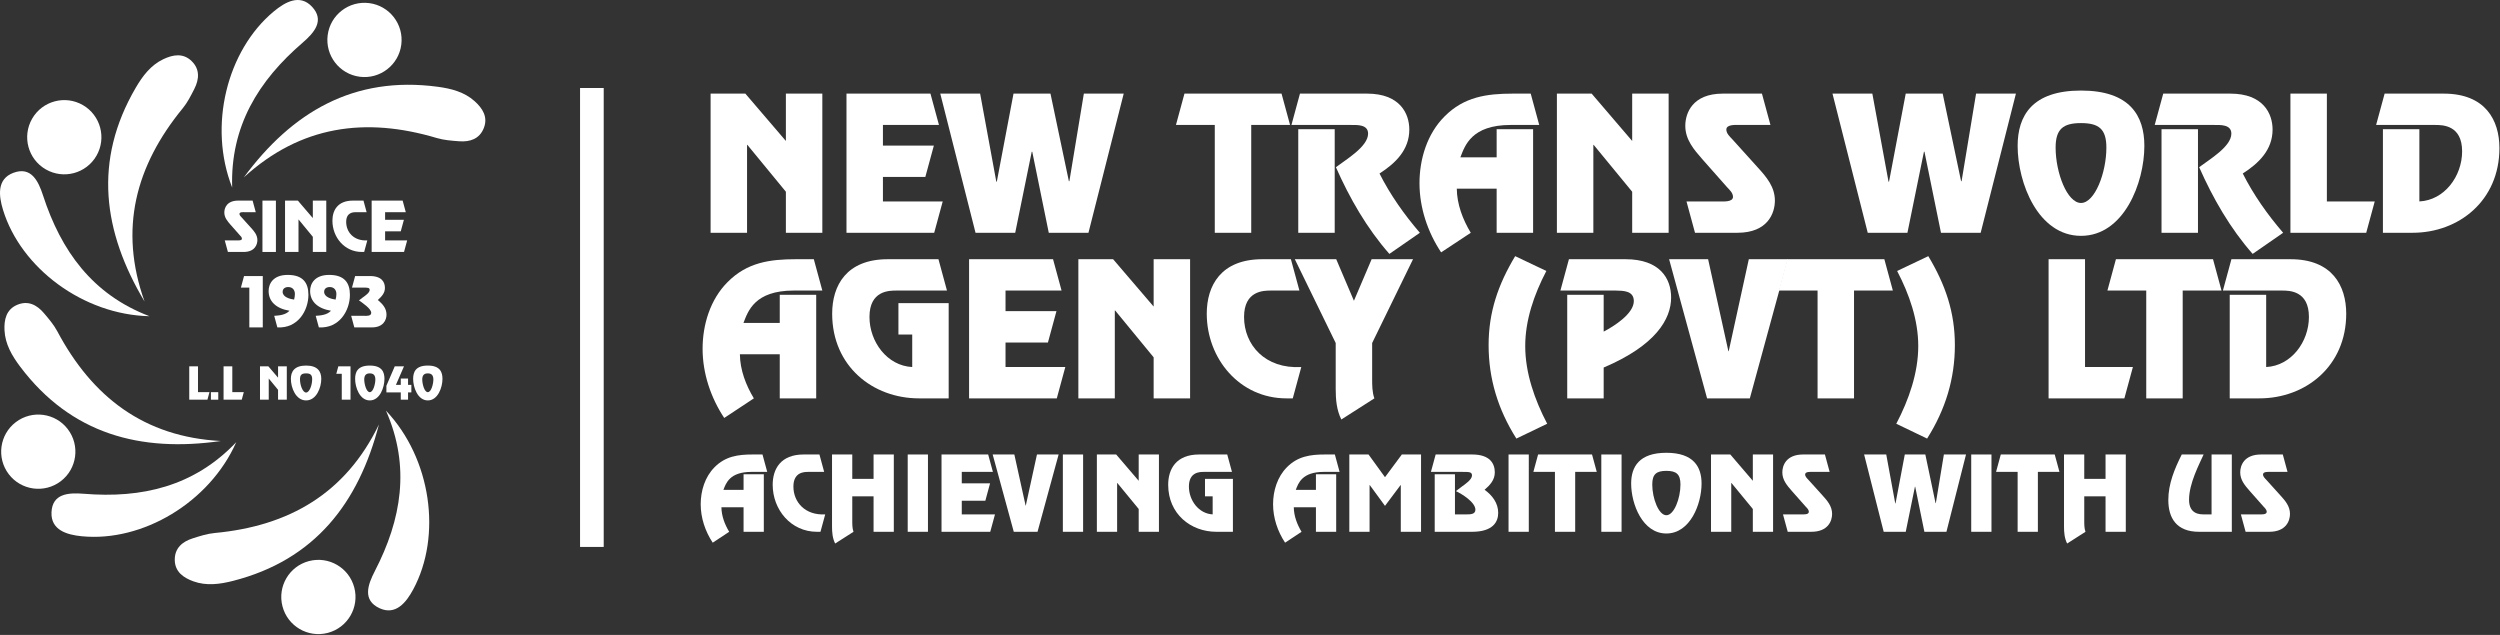<svg xmlns="http://www.w3.org/2000/svg" width="2642" height="671" viewBox="0 0 2642 671" fill="none"><rect x="0" y="0" width="2642" height="671" fill="#333333" stroke="none"/><path d="M501.651 106.983C490.661 97.093 476.741 93.593 462.531 91.693C373.971 79.863 308.631 118.483 257.681 187.433C317.741 132.693 386.251 123.373 461.581 145.863C469.151 148.123 477.311 148.703 485.261 149.293C496.741 150.153 506.811 146.823 511.331 135.243C515.901 123.563 509.881 114.393 501.641 106.983H501.651Z" fill="white"></path><path d="M319.721 45.213C332.081 34.563 343.361 21.653 329.701 7.073C316.861 -6.637 301.341 2.093 289.281 12.123C239.771 53.313 219.811 133.243 245.361 198.183C243.271 133.563 273.151 85.263 319.721 45.213Z" fill="white"></path><path d="M380.181 81.113C401.671 83.873 421.331 68.693 424.091 47.203C426.851 25.723 411.671 6.053 390.181 3.293C368.691 0.533 349.041 15.713 346.281 37.203C343.521 58.683 358.701 78.343 380.181 81.103V81.113Z" fill="white"></path><path d="M193.071 114.503C198.071 108.393 201.761 101.083 205.361 93.973C210.581 83.713 211.391 73.143 202.451 64.493C193.441 55.773 182.661 57.783 172.641 62.533C159.281 68.863 150.681 80.353 143.451 92.723C98.371 169.873 108.811 245.043 152.771 318.643C125.431 242.123 143.251 175.313 193.061 114.493L193.071 114.503Z" fill="white"></path><path d="M157.941 334.162C97.521 311.162 64.471 264.962 45.481 206.552C40.431 191.042 32.861 175.662 14.141 182.632C-3.459 189.192 -1.389 206.872 3.211 221.872C22.121 283.442 88.161 332.682 157.941 334.162Z" fill="white"></path><path d="M48.341 178.983C67.101 189.813 91.091 183.393 101.921 164.633C112.761 145.873 106.331 121.883 87.571 111.043C68.811 100.213 44.821 106.633 33.981 125.393C23.151 144.153 29.571 168.143 48.331 178.973L48.341 178.983Z" fill="white"></path><path d="M60.571 350.143C56.861 343.173 51.541 336.953 46.381 330.883C38.921 322.103 29.481 317.283 18.061 322.193C6.541 327.143 4.241 337.873 4.751 348.943C5.431 363.713 12.721 376.073 21.351 387.523C75.141 458.863 148.531 478.223 233.391 466.053C152.251 461.763 97.481 419.553 60.571 350.143Z" fill="white"></path><path d="M249.691 467.273C205.171 514.153 149.801 526.823 88.581 521.813C72.321 520.493 55.211 521.543 54.421 541.503C53.681 560.273 70.791 565.183 86.411 566.713C150.511 573.013 221.411 531.073 249.681 467.263L249.691 467.273Z" fill="white"></path><path d="M71.671 453.563C58.541 436.333 33.931 433.003 16.691 446.133C-0.539 459.263 -3.869 483.883 9.261 501.113C22.391 518.343 47.001 521.663 64.231 508.543C81.461 495.413 84.791 470.803 71.661 453.573L71.671 453.563Z" fill="white"></path><path d="M400.471 448.533C365.211 521.743 305.151 555.993 226.871 563.273C219.011 564.003 211.221 566.523 203.621 568.943C192.651 572.433 184.561 579.283 184.691 591.723C184.821 604.263 193.821 610.513 204.241 614.313C218.131 619.373 232.341 617.423 246.231 613.883C332.801 591.763 378.971 531.533 400.471 448.533Z" fill="white"></path><path d="M396.071 603.643C388.581 618.133 382.951 634.323 401.061 642.743C418.091 650.663 429.231 636.773 436.661 622.953C467.191 566.243 455.841 484.653 407.881 433.953C433.961 493.113 424.291 549.083 396.071 603.633V603.643Z" fill="white"></path><path d="M326.581 592.923C305.611 598.393 293.051 619.823 298.521 640.783C303.991 661.743 325.411 674.303 346.381 668.843C367.341 663.373 379.901 641.953 374.431 620.993C368.961 600.033 347.541 587.473 326.581 592.933V592.923Z" fill="white"></path><path d="M2387.69 421H2356.37V311.56H2394.89V387.88C2421.35 386.62 2440.07 361.24 2440.07 334.96C2440.07 307.06 2419.19 307.06 2411.63 307.06H2349.17L2358.17 273.94H2420.63C2464.55 273.94 2479.49 301.84 2479.49 331.54C2479.49 386.98 2436.65 421 2387.69 421Z" fill="white"></path><path d="M2338.71 273.94L2347.71 307.06H2306.67V421H2268.15V307.06H2227.11L2236.11 273.94H2338.71Z" fill="white"></path><path d="M2203.46 273.94V387.88H2254.04L2245.04 421H2164.94V273.94H2203.46Z" fill="white"></path><path d="M2036.57 463.48L2003.99 447.82C2017.31 422.44 2027.21 394 2027.21 365.74C2027.21 338.2 2017.85 311.2 2004.89 286.36L2037.83 270.7C2056.01 300.94 2065.91 330.1 2065.91 364.66C2065.91 400.3 2056.01 432.7 2036.57 463.48Z" fill="white"></path><path d="M1991.37 273.94L2000.37 307.06H1959.33V421H1920.81V307.06H1879.77L1888.77 273.94H1991.37Z" fill="white"></path><path d="M1805.13 273.94L1826.55 371.14H1826.91L1848.15 273.94H1889.37L1849.23 421H1804.05L1763.91 273.94H1805.13Z" fill="white"></path><path d="M1694.76 388.42V421H1656.24V311.56H1694.76V350.44C1705.56 344.86 1726.62 331.54 1726.62 318.22C1726.62 307.24 1715.64 307.24 1707.72 307.06H1649.04L1658.04 273.94H1717.8C1754.16 273.94 1766.04 294.28 1766.04 314.44C1766.04 337.12 1749.84 365.02 1694.76 388.42Z" fill="white"></path><path d="M1635.08 447.82L1602.5 463.48C1583.06 432.7 1573.16 400.3 1573.16 364.66C1573.16 330.1 1583.06 300.94 1601.24 270.7L1634.18 286.36C1621.22 311.2 1611.86 338.2 1611.86 365.74C1611.86 394 1621.76 422.44 1635.08 447.82Z" fill="white"></path><path d="M1493.29 273.94L1450.09 362.5V400.12C1450.09 407.14 1450.09 414.34 1452.43 421L1417.51 443.32C1412.47 433.24 1411.57 422.08 1411.57 410.92V362.5L1368.37 273.94H1412.11L1430.83 317.86L1449.55 273.94H1493.29Z" fill="white"></path><path d="M1375.2 387.88L1366.2 421H1359.54C1309.86 421 1275.3 378.88 1275.3 331.54C1275.3 301.84 1290.24 273.94 1334.16 273.94H1364.22L1373.22 307.06H1343.16C1335.6 307.06 1314.72 307.06 1314.72 334.96C1314.72 364.48 1336.86 390.04 1375.2 387.88Z" fill="white"></path><path d="M1257.69 273.94V421H1219.17V377.62L1178.49 328.12H1178.13V421H1139.61V273.94H1176.33L1219.17 323.98V273.94H1257.69Z" fill="white"></path><path d="M1112.86 273.94L1121.86 307.06H1062.64V328.84H1116.46L1107.46 361.96H1062.64V387.88H1125.82L1116.82 421H1024.12V273.94H1112.86Z" fill="white"></path><path d="M964.038 387.88V353.5H949.458V320.38H1002.56V421H971.238C922.278 421 879.438 386.98 879.438 331.54C879.438 301.84 894.378 273.94 938.298 273.94H991.758L1000.76 307.06H947.298C939.738 307.06 918.858 307.06 918.858 334.96C918.858 361.24 937.578 386.62 964.038 387.88Z" fill="white"></path><path d="M862.56 311.56V421H824.04V374.38H781.92C782.1 390.94 788.22 406.96 796.68 421L765.36 441.7C751.14 420.28 742.5 394.54 742.5 368.62C742.5 343.06 750.6 316.42 768.96 298.06C789.48 277.36 813.42 273.94 841.14 273.94H860.04L869.04 307.06H838.8C797.58 307.06 790.56 328.66 785.7 341.26H824.04V311.56H862.56Z" fill="white"></path><path d="M2549.59 246H2518.27V136.56H2556.79V212.88C2583.25 211.62 2601.97 186.24 2601.97 159.96C2601.97 132.06 2581.09 132.06 2573.53 132.06H2511.07L2520.07 98.94H2582.53C2626.45 98.94 2641.39 126.84 2641.39 156.54C2641.39 211.98 2598.55 246 2549.59 246Z" fill="white"></path><path d="M2459.04 98.94V212.88H2509.62L2500.62 246H2420.52V98.94H2459.04Z" fill="white"></path><path d="M2286.1 98.94H2357.02C2391.94 98.94 2401.66 120.18 2401.66 136.92C2401.66 158.34 2387.08 172.56 2370.16 183.36C2381.5 205.86 2396.26 226.74 2412.82 246L2380.6 268.32C2356.84 241.32 2338.66 209.64 2324.08 176.7C2334.16 168.96 2358.1 155.1 2358.1 141.24C2358.1 131.34 2346.4 132.06 2339.56 132.06H2277.1L2286.1 98.94ZM2322.82 136.56V246H2284.3V136.56H2322.82Z" fill="white"></path><path d="M2199.2 249.24C2153.84 249.24 2132.24 193.26 2132.24 154.2C2132.24 122.34 2147.54 95.7 2199.2 95.7C2250.86 95.7 2266.16 122.34 2266.16 154.2C2266.16 193.26 2244.56 249.24 2199.2 249.24ZM2199.2 214.5C2213.78 214.5 2226.02 182.64 2226.02 156C2226.02 136.38 2218.1 130.08 2199.2 130.08C2180.3 130.08 2172.38 136.38 2172.38 156C2172.38 182.64 2184.62 214.5 2199.2 214.5Z" fill="white"></path><path d="M2130.43 98.94L2093.17 246H2051.23L2033.77 160.32H2033.23L2015.77 246H1973.83L1936.57 98.94H1978.69L1995.79 192H1996.33L2013.97 98.94H2053.03L2072.47 191.46H2073.01L2088.31 98.94H2130.43Z" fill="white"></path><path d="M1862.02 98.94L1871.02 132.06H1838.62C1834.84 132.06 1824.4 131.16 1824.4 136.92C1824.4 141.06 1828 144.3 1830.7 147.18L1857.52 176.88C1866.7 186.96 1875.7 197.4 1875.7 211.98C1875.7 225.12 1868.32 246 1836.1 246H1791.28L1782.28 212.88H1817.2C1820.98 212.88 1831.42 213.78 1831.42 208.02C1831.42 203.88 1827.82 200.64 1825.12 197.76L1799.02 168.24C1790.02 157.98 1781.02 147.54 1781.02 132.96C1781.02 119.82 1788.4 98.94 1820.62 98.94H1862.02Z" fill="white"></path><path d="M1763.41 98.94V246H1724.89V202.62L1684.21 153.12H1683.85V246H1645.33V98.94H1682.05L1724.89 148.98V98.94H1763.41Z" fill="white"></path><path d="M1620.18 136.56V246H1581.66V199.38H1539.54C1539.72 215.94 1545.84 231.96 1554.3 246L1522.98 266.7C1508.76 245.28 1500.12 219.54 1500.12 193.62C1500.12 168.06 1508.22 141.42 1526.58 123.06C1547.1 102.36 1571.04 98.94 1598.76 98.94H1617.66L1626.66 132.06H1596.42C1555.2 132.06 1548.18 153.66 1543.32 166.26H1581.66V136.56H1620.18Z" fill="white"></path><path d="M1373.8 98.94H1444.72C1479.64 98.94 1489.36 120.18 1489.36 136.92C1489.36 158.34 1474.78 172.56 1457.86 183.36C1469.2 205.86 1483.96 226.74 1500.52 246L1468.3 268.32C1444.54 241.32 1426.36 209.64 1411.78 176.7C1421.86 168.96 1445.8 155.1 1445.8 141.24C1445.8 131.34 1434.1 132.06 1427.26 132.06H1364.8L1373.8 98.94ZM1410.52 136.56V246H1372V136.56H1410.52Z" fill="white"></path><path d="M1354.34 98.94L1363.34 132.06H1322.3V246H1283.78V132.06H1242.74L1251.74 98.94H1354.34Z" fill="white"></path><path d="M1187.54 98.94L1150.28 246H1108.34L1090.88 160.32H1090.34L1072.88 246H1030.94L993.682 98.94H1035.8L1052.9 192H1053.44L1071.08 98.94H1110.14L1129.58 191.46H1130.12L1145.42 98.94H1187.54Z" fill="white"></path><path d="M983.305 98.94L992.305 132.06H933.085V153.84H986.905L977.905 186.96H933.085V212.88H996.265L987.265 246H894.565V98.94H983.305Z" fill="white"></path><path d="M869.04 98.94V246H830.52V202.62L789.84 153.12H789.48V246H750.96V98.94H787.68L830.52 148.98V98.94H869.04Z" fill="white"></path><path d="M613 93H638V578H613V93Z" fill="white"></path><path d="M2412.46 480.3L2417.46 498.7H2399.46C2397.36 498.7 2391.56 498.2 2391.56 501.4C2391.56 503.7 2393.56 505.5 2395.06 507.1L2409.96 523.6C2415.06 529.2 2420.06 535 2420.06 543.1C2420.06 550.4 2415.96 562 2398.06 562H2373.16L2368.16 543.6H2387.56C2389.66 543.6 2395.46 544.1 2395.46 540.9C2395.46 538.6 2393.46 536.8 2391.96 535.2L2377.46 518.8C2372.46 513.1 2367.46 507.3 2367.46 499.2C2367.46 491.9 2371.56 480.3 2389.46 480.3H2412.46Z" fill="white"></path><path d="M2358.58 480.3V562H2323.88C2299.98 562 2291.48 547.3 2291.48 528.4C2291.48 511.3 2298.08 495.4 2305.68 480.3H2328.78C2324.08 490.8 2313.38 510.9 2313.38 528.1C2313.38 543.6 2324.98 543.6 2329.18 543.6H2337.18V480.3H2358.58Z" fill="white"></path><path d="M2246.54 480.3V562H2225.14V524.5H2202.64V550.4C2202.64 554.3 2202.64 558.3 2203.94 562L2184.54 574.4C2181.74 568.8 2181.24 562.6 2181.24 556.4V480.3H2202.64V506.1H2225.14V480.3H2246.54Z" fill="white"></path><path d="M2171.43 480.3L2176.43 498.7H2153.63V562H2132.23V498.7H2109.43L2114.43 480.3H2171.43Z" fill="white"></path><path d="M2104.59 480.3V562H2083.19V480.3H2104.59Z" fill="white"></path><path d="M2077.69 480.3L2056.99 562H2033.69L2023.99 514.4H2023.69L2013.99 562H1990.69L1969.99 480.3H1993.39L2002.89 532H2003.19L2012.99 480.3H2034.69L2045.49 531.7H2045.79L2054.29 480.3H2077.69Z" fill="white"></path><path d="M1928.57 480.3L1933.57 498.7H1915.57C1913.47 498.7 1907.67 498.2 1907.67 501.4C1907.67 503.7 1909.67 505.5 1911.17 507.1L1926.07 523.6C1931.17 529.2 1936.17 535 1936.17 543.1C1936.17 550.4 1932.07 562 1914.17 562H1889.27L1884.27 543.6H1903.67C1905.77 543.6 1911.57 544.1 1911.57 540.9C1911.57 538.6 1909.57 536.8 1908.07 535.2L1893.57 518.8C1888.57 513.1 1883.57 507.3 1883.57 499.2C1883.57 491.9 1887.67 480.3 1905.57 480.3H1928.57Z" fill="white"></path><path d="M1873.79 480.3V562H1852.39V537.9L1829.79 510.4H1829.59V562H1808.19V480.3H1828.59L1852.39 508.1V480.3H1873.79Z" fill="white"></path><path d="M1761.01 563.8C1735.81 563.8 1723.81 532.7 1723.81 511C1723.81 493.3 1732.31 478.5 1761.01 478.5C1789.71 478.5 1798.21 493.3 1798.21 511C1798.21 532.7 1786.21 563.8 1761.01 563.8ZM1761.01 544.5C1769.11 544.5 1775.91 526.8 1775.91 512C1775.91 501.1 1771.51 497.6 1761.01 497.6C1750.51 497.6 1746.11 501.1 1746.11 512C1746.11 526.8 1752.91 544.5 1761.01 544.5Z" fill="white"></path><path d="M1713.67 480.3V562H1692.27V480.3H1713.67Z" fill="white"></path><path d="M1682.46 480.3L1687.46 498.7H1664.66V562H1643.26V498.7H1620.46L1625.46 480.3H1682.46Z" fill="white"></path><path d="M1615.63 480.3V562H1594.23V480.3H1615.63Z" fill="white"></path><path d="M1555.6 562H1516.2V501.2H1537.6V543.6H1549.9C1553.7 543.6 1559.2 543.6 1559.2 538.7C1559.2 530.7 1544.8 521.9 1538.6 519L1545.3 513.9C1548.4 511.7 1555.6 506.8 1555.6 502.5C1555.6 498.7 1552.7 498.7 1545.6 498.7H1512.2L1517.2 480.3H1555.8C1574.9 480.3 1579.7 490.2 1579.7 499.2C1579.7 507.2 1574.7 512.6 1568.9 517.6C1577 523.4 1583.3 531.6 1583.3 542C1583.3 551.3 1578 562 1555.6 562Z" fill="white"></path><path d="M1501.76 480.3V562H1480.36V512.6H1480.16L1463.66 534.6L1447.56 512.6H1447.36V562H1425.96V480.3H1446.26L1463.66 504.3L1481.46 480.3H1501.76Z" fill="white"></path><path d="M1412.08 501.2V562H1390.68V536.1H1367.28C1367.38 545.3 1370.78 554.2 1375.48 562L1358.08 573.5C1350.18 561.6 1345.38 547.3 1345.38 532.9C1345.38 518.7 1349.88 503.9 1360.08 493.7C1371.48 482.2 1384.78 480.3 1400.18 480.3H1410.68L1415.68 498.7H1398.88C1375.98 498.7 1372.08 510.7 1369.38 517.7H1390.68V501.2H1412.08Z" fill="white"></path><path d="M1281.54 543.6V524.5H1273.44V506.1H1302.94V562H1285.54C1258.34 562 1234.54 543.1 1234.54 512.3C1234.54 495.8 1242.84 480.3 1267.24 480.3H1296.94L1301.94 498.7H1272.24C1268.04 498.7 1256.44 498.7 1256.44 514.2C1256.44 528.8 1266.84 542.9 1281.54 543.6Z" fill="white"></path><path d="M1224.77 480.3V562H1203.37V537.9L1180.77 510.4H1180.57V562H1159.17V480.3H1179.57L1203.37 508.1V480.3H1224.77Z" fill="white"></path><path d="M1144.63 480.3V562H1123.23V480.3H1144.63Z" fill="white"></path><path d="M1071.96 480.3L1083.86 534.3H1084.06L1095.86 480.3H1118.76L1096.46 562H1071.36L1049.06 480.3H1071.96Z" fill="white"></path><path d="M1044.3 480.3L1049.3 498.7H1016.4V510.8H1046.3L1041.3 529.2H1016.4V543.6H1051.5L1046.5 562H995V480.3H1044.3Z" fill="white"></path><path d="M980.665 480.3V562H959.265V480.3H980.665Z" fill="white"></path><path d="M944.584 480.3V562H923.184V524.5H900.684V550.4C900.684 554.3 900.684 558.3 901.984 562L882.584 574.4C879.784 568.8 879.284 562.6 879.284 556.4V480.3H900.684V506.1H923.184V480.3H944.584Z" fill="white"></path><path d="M872.077 543.6L867.077 562H863.377C835.777 562 816.577 538.6 816.577 512.3C816.577 495.8 824.877 480.3 849.277 480.3H865.977L870.977 498.7H854.277C850.077 498.7 838.477 498.7 838.477 514.2C838.477 530.6 850.777 544.8 872.077 543.6Z" fill="white"></path><path d="M807.2 501.2V562H785.8V536.1H762.4C762.5 545.3 765.9 554.2 770.6 562L753.2 573.5C745.3 561.6 740.5 547.3 740.5 532.9C740.5 518.7 745 503.9 755.2 493.7C766.6 482.2 779.9 480.3 795.3 480.3H805.8L810.8 498.7H794C771.1 498.7 767.2 510.7 764.5 517.7H785.8V501.2H807.2Z" fill="white"></path><path d="M452.11 423.164C441.401 423.164 436.608 409.303 436.608 400.451C436.608 393.542 438.896 386.331 452.11 386.331C465.323 386.331 467.611 393.542 467.611 400.451C467.611 409.303 462.818 423.164 452.11 423.164ZM452.11 414.441C455.823 414.441 457.982 405.589 457.982 401.142C457.982 396.997 456.428 394.578 452.11 394.578C447.792 394.578 446.237 396.997 446.237 401.142C446.237 405.589 448.396 414.441 452.11 414.441Z" fill="white"></path><path d="M423.54 406.755V400.062H431.226V406.755H434.723V414.701H431.226V422.387H423.54V414.701H408.34V407.662L417.192 387.108H426.951L418.401 406.755H423.54Z" fill="white"></path><path d="M390.797 423.164C380.088 423.164 375.295 409.303 375.295 400.451C375.295 393.542 377.584 386.331 390.797 386.331C404.01 386.331 406.299 393.542 406.299 400.451C406.299 409.303 401.506 423.164 390.797 423.164ZM390.797 414.441C394.511 414.441 396.67 405.589 396.67 401.142C396.67 396.997 395.115 394.578 390.797 394.578C386.479 394.578 384.925 396.997 384.925 401.142C384.925 405.589 387.084 414.441 390.797 414.441Z" fill="white"></path><path d="M357.552 387.108H370.419V422.387H361.179V395.054H355.393L357.552 387.108Z" fill="white"></path><path d="M323.465 423.164C312.583 423.164 307.402 409.735 307.402 400.365C307.402 392.722 311.072 386.331 323.465 386.331C335.858 386.331 339.528 392.722 339.528 400.365C339.528 409.735 334.346 423.164 323.465 423.164ZM323.465 414.83C326.962 414.83 329.899 407.187 329.899 400.796C329.899 396.09 327.999 394.578 323.465 394.578C318.931 394.578 317.031 396.09 317.031 400.796C317.031 407.187 319.967 414.83 323.465 414.83Z" fill="white"></path><path d="M303.092 387.108V422.387H293.852V411.98L284.093 400.106H284.007V422.387H274.766V387.108H283.575L293.852 399.112V387.108H303.092Z" fill="white"></path><path d="M245.505 387.108V414.441H257.639L255.48 422.387H236.265V387.108H245.505Z" fill="white"></path><path d="M230.66 414.442V422.388H222.887V414.442H230.66Z" fill="white"></path><path d="M209.241 387.108V414.441H221.374L219.215 422.387H200V387.108H209.241Z" fill="white"></path><path d="M375.307 291.717H390.918C403.606 291.717 406.795 298.293 406.795 304.272C406.795 309.653 403.473 313.24 399.288 317.027C404.271 321.279 408.456 325.597 408.456 332.572C408.456 338.086 405.068 345.991 393.11 345.991H374.443L371.122 333.768H385.006C387.331 333.768 392.313 334.233 392.313 330.579C392.313 326.194 382.88 319.95 379.359 317.426L383.81 314.038C385.869 312.576 390.652 309.321 390.652 306.464C390.652 303.94 388.726 303.94 384.009 303.94H371.985L375.307 291.717Z" fill="white"></path><path d="M336.966 345.991L333.644 333.768C339.092 333.369 345.602 332.904 349.787 328.387C335.571 326.062 327.732 318.489 327.732 307.528C327.732 299.888 332.449 290.521 347.927 290.521C363.738 290.521 369.783 298.626 369.783 311.514C369.783 328.188 358.689 347.254 336.966 345.991ZM354.636 316.629C355.168 314.769 355.5 312.709 355.5 310.783C355.5 306.465 353.042 303.343 348.458 303.343C345.203 303.343 342.546 305.003 342.546 308.391C342.546 313.972 350.119 315.965 354.636 316.629Z" fill="white"></path><path d="M293.111 345.991L289.789 333.768C295.237 333.369 301.747 332.904 305.932 328.387C291.716 326.062 283.877 318.489 283.877 307.528C283.877 299.888 288.594 290.521 304.072 290.521C319.883 290.521 325.928 298.626 325.928 311.514C325.928 328.188 314.834 347.254 293.111 345.991ZM310.782 316.629C311.313 314.769 311.645 312.709 311.645 310.783C311.645 306.465 309.187 303.343 304.603 303.343C301.348 303.343 298.691 305.003 298.691 308.391C298.691 313.972 306.264 315.965 310.782 316.629Z" fill="white"></path><path d="M257.908 291.717H277.704V345.991H263.488V303.94H254.586L257.908 291.717Z" fill="white"></path><path d="M425.513 212L428.835 224.223H406.979V232.261H426.842L423.52 244.485H406.979V254.051H430.296L426.975 266.274H392.763V212H425.513Z" fill="white"></path><path d="M388.173 254.051L384.852 266.274H382.394C364.059 266.274 351.304 250.729 351.304 233.258C351.304 222.297 356.818 212 373.027 212H384.121L387.443 224.223H376.349C373.559 224.223 365.853 224.223 365.853 234.52C365.853 245.415 374.024 254.848 388.173 254.051Z" fill="white"></path><path d="M344.807 212V266.274H330.591V250.264L315.578 231.996H315.445V266.274H301.229V212H314.78L330.591 230.468V212H344.807Z" fill="white"></path><path d="M291.573 212V266.274H277.356V212H291.573Z" fill="white"></path><path d="M266.955 212L270.277 224.223H258.319C256.924 224.223 253.071 223.891 253.071 226.017C253.071 227.545 254.4 228.741 255.396 229.804L265.294 240.765C268.682 244.485 272.004 248.338 272.004 253.719C272.004 258.568 269.28 266.274 257.389 266.274H240.848L237.526 254.051H250.414C251.809 254.051 255.662 254.383 255.662 252.257C255.662 250.729 254.333 249.534 253.337 248.471L243.704 237.576C240.383 233.789 237.061 229.936 237.061 224.555C237.061 219.706 239.785 212 251.676 212H266.955Z" fill="white"></path></svg>